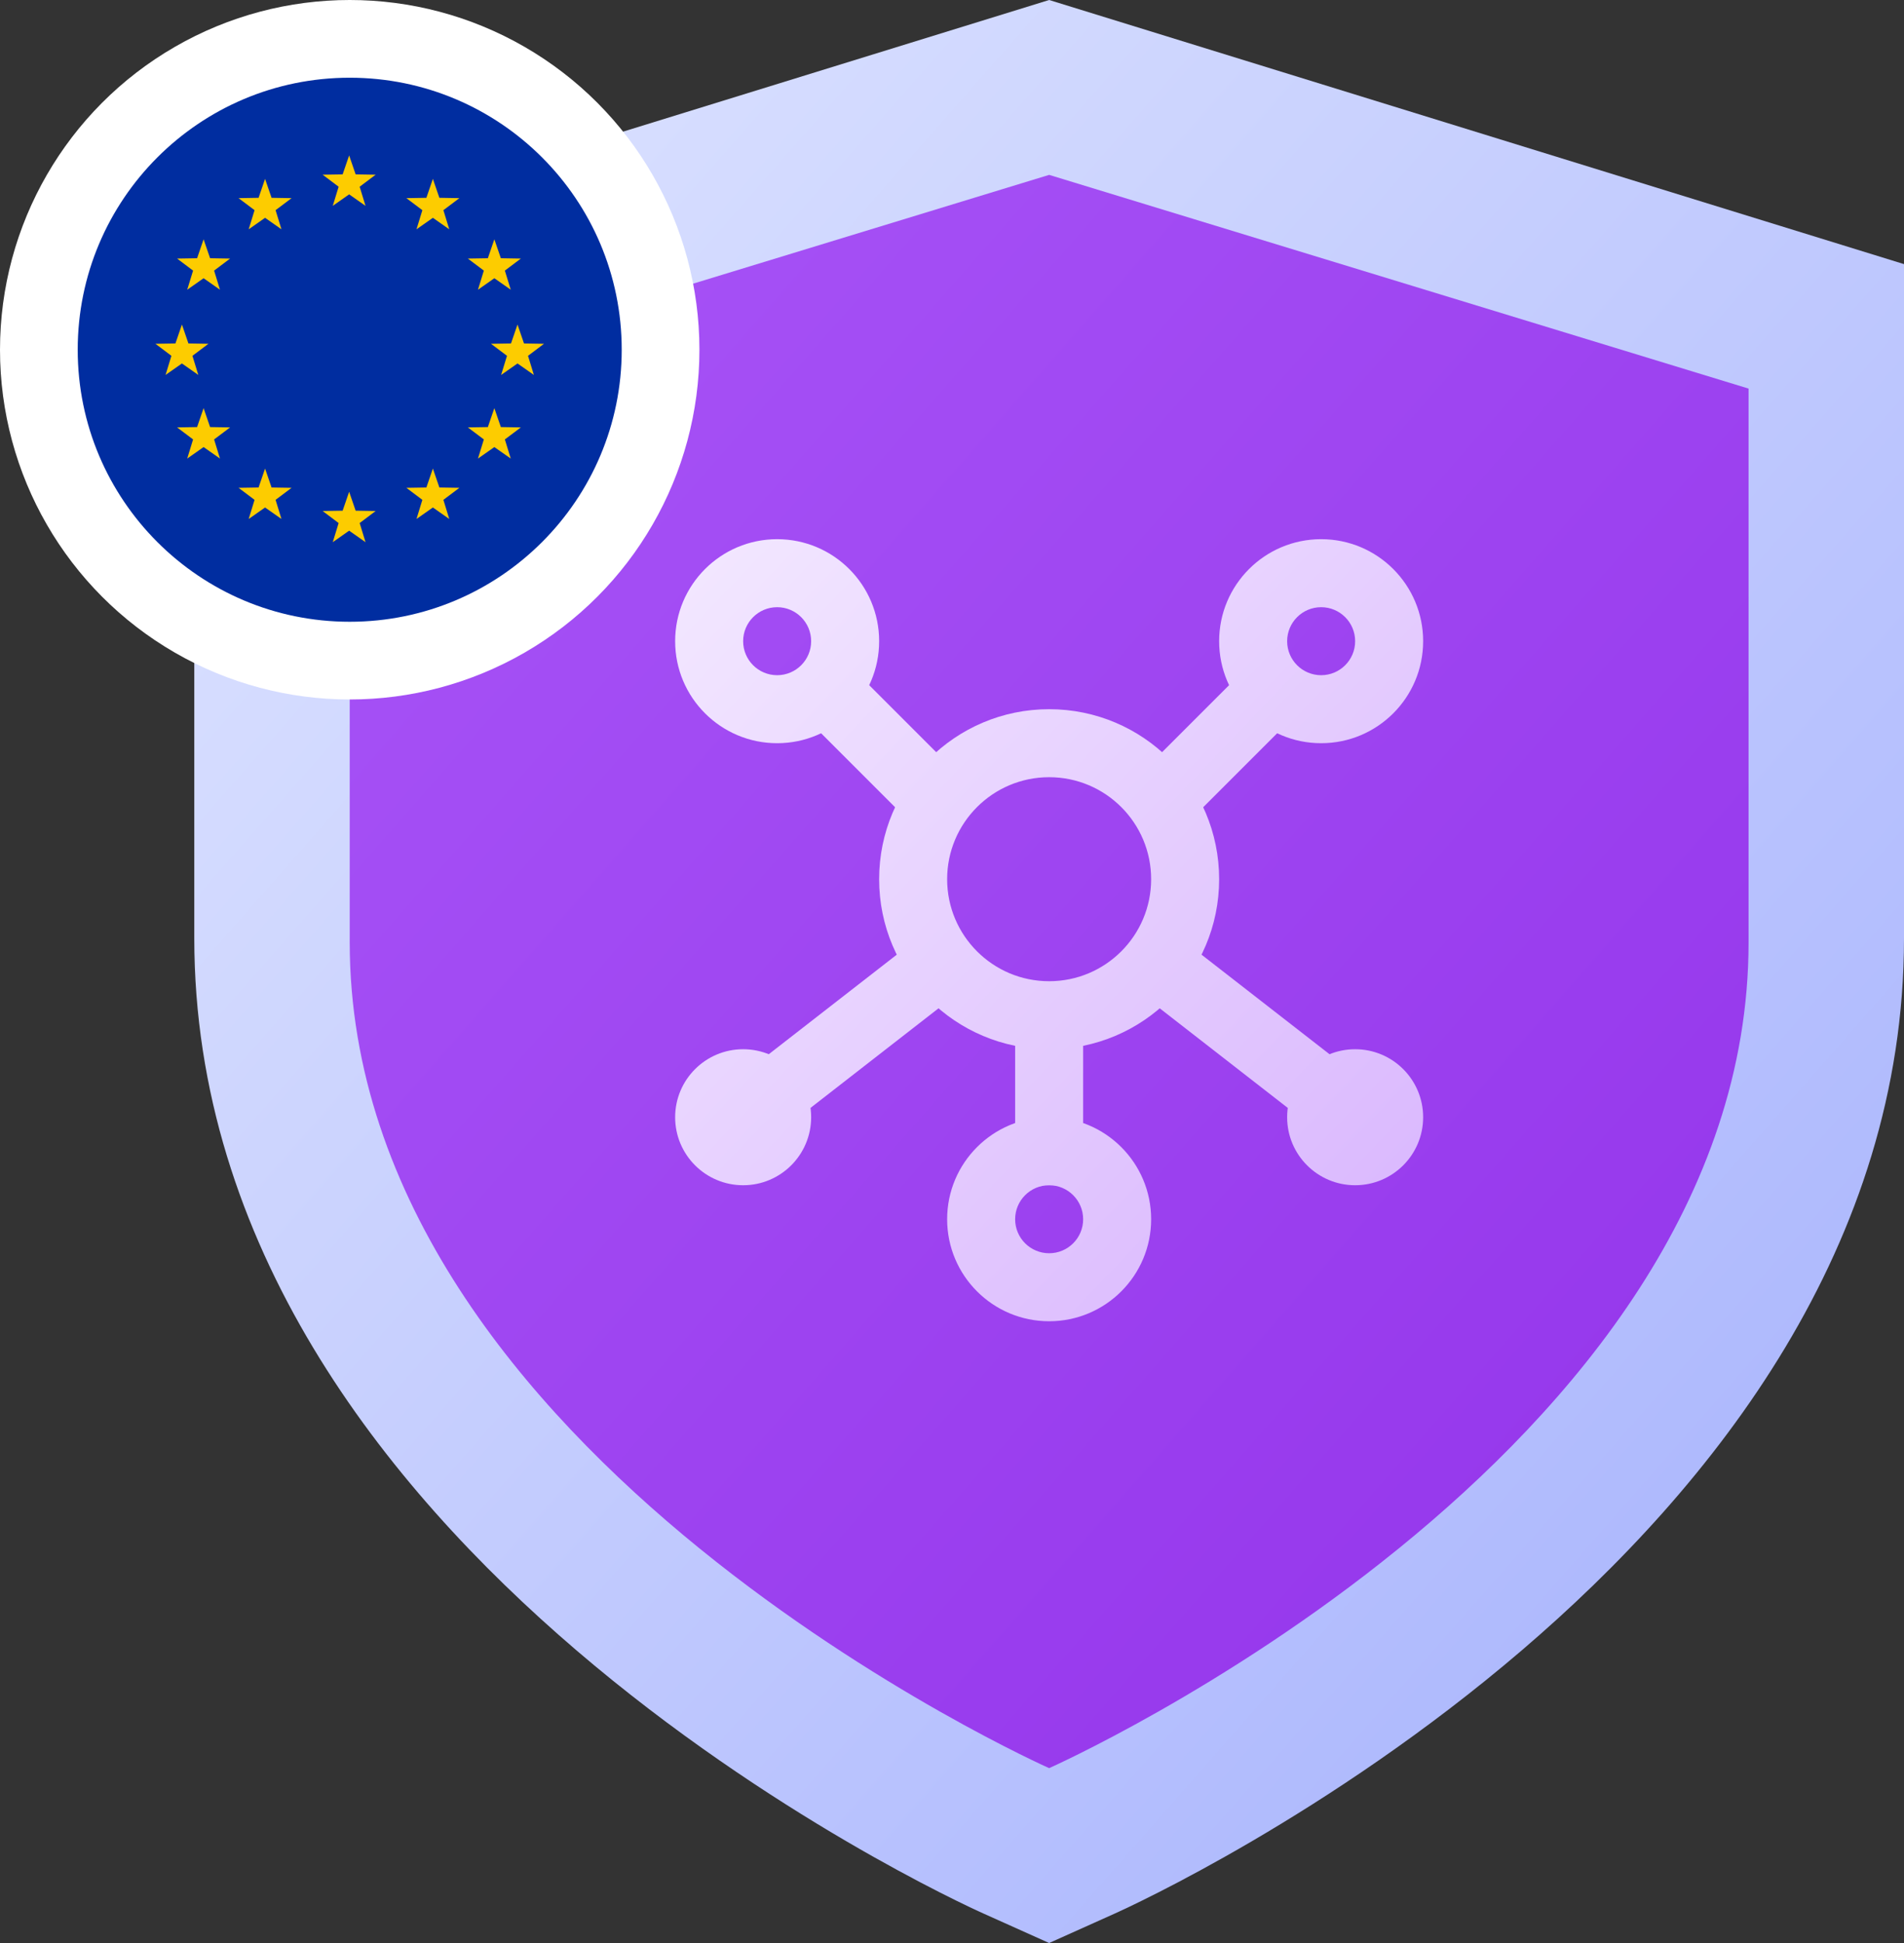<svg width="196" height="200" viewBox="0 0 196 200" fill="none" xmlns="http://www.w3.org/2000/svg">
<rect x="0" y="0" width="196" height="200" fill="#333333" stroke="none"/>
<path d="M101.192 196.944C97.88 195.458 20 159.736 20 96.579V27.186L108 0L196 27.186V96.579C196 159.728 118.12 195.45 114.808 196.944L108 200L101.192 196.944Z" fill="url(#paint0_linear_2122_5611)"/>
<path d="M36 39.999L108 18L180 39.999V97.002C180 150.003 108 182 108 182C108 182 36 150.003 36 97.002V39.999Z" fill="url(#paint1_linear_2122_5611)"/>
<path d="M118.5 90.5C118.5 84.701 113.799 80 108 80C102.201 80 97.5 84.701 97.5 90.5C97.5 96.299 102.201 101 108 101V108C98.335 108 90.5 100.165 90.5 90.5C90.5 80.835 98.335 73 108 73C117.665 73 125.5 80.835 125.5 90.5C125.5 100.165 117.665 108 108 108V101C113.799 101 118.5 96.299 118.5 90.5Z" fill="url(#paint2_linear_2122_5611)"/>
<path d="M111.5 125.5C111.5 123.567 109.933 122 108 122C106.067 122 104.5 123.567 104.5 125.5C104.5 127.433 106.067 129 108 129V136C102.201 136 97.5 131.299 97.5 125.5C97.5 119.701 102.201 115 108 115C113.799 115 118.5 119.701 118.5 125.5C118.5 131.299 113.799 136 108 136V129C109.933 129 111.5 127.433 111.5 125.5Z" fill="url(#paint3_linear_2122_5611)"/>
<path d="M139.5 122C135.634 122 132.5 118.866 132.5 115C132.5 111.134 135.634 108 139.5 108C143.366 108 146.5 111.134 146.5 115C146.5 118.866 143.366 122 139.5 122Z" fill="url(#paint4_linear_2122_5611)"/>
<path d="M76.5 122C72.634 122 69.5 118.866 69.5 115C69.5 111.134 72.634 108 76.5 108C80.366 108 83.5 111.134 83.5 115C83.5 118.866 80.366 122 76.5 122Z" fill="url(#paint5_linear_2122_5611)"/>
<path d="M139.5 66C139.5 64.067 137.933 62.5 136 62.5C134.067 62.5 132.5 64.067 132.5 66C132.5 67.933 134.067 69.5 136 69.5V76.5C130.201 76.5 125.5 71.799 125.5 66C125.5 60.201 130.201 55.5 136 55.5C141.799 55.5 146.5 60.201 146.5 66C146.5 71.799 141.799 76.5 136 76.5V69.5C137.933 69.5 139.5 67.933 139.5 66Z" fill="url(#paint6_linear_2122_5611)"/>
<path d="M83.5 66C83.5 64.067 81.933 62.5 80 62.5C78.067 62.5 76.5 64.067 76.5 66C76.5 67.933 78.067 69.5 80 69.5V76.5C74.201 76.5 69.5 71.799 69.5 66C69.5 60.201 74.201 55.5 80 55.5C85.799 55.5 90.5 60.201 90.5 66C90.5 71.799 85.799 76.5 80 76.5V69.5C81.933 69.5 83.5 67.933 83.5 66Z" fill="url(#paint7_linear_2122_5611)"/>
<path d="M99.975 81.025L95.025 85.975L82.775 73.725L87.725 68.775L99.975 81.025Z" fill="url(#paint8_linear_2122_5611)"/>
<path d="M133.225 73.725L120.975 85.975L116.025 81.025L128.275 68.775L133.225 73.725Z" fill="url(#paint9_linear_2122_5611)"/>
<path d="M111.5 104.5V122H104.5V104.5H111.5Z" fill="url(#paint10_linear_2122_5611)"/>
<path d="M98.898 102.012L78.65 117.762L74.35 112.238L94.602 96.488L98.898 102.012Z" fill="url(#paint11_linear_2122_5611)"/>
<path d="M141.65 112.237L137.35 117.764L118.1 102.79L122.4 97.266L141.65 112.237Z" fill="url(#paint12_linear_2122_5611)"/>
<circle cx="36" cy="36" r="36" fill="white"/>
<circle cx="36" cy="36" r="28" fill="#002DA0"/>
<path d="M35.941 16L36.61 17.948L38.669 17.982L37.023 19.22L37.627 21.19L35.941 20.006L34.255 21.19L34.859 19.22L33.212 17.982L35.272 17.948L35.941 16Z" fill="#FDCC00"/>
<path d="M18.728 33.405L19.397 35.353L21.457 35.387L19.81 36.625L20.414 38.594L18.728 37.412L17.042 38.594L17.646 36.625L16 35.387L18.059 35.353L18.728 33.405Z" fill="#FDCC00"/>
<path d="M20.958 24.633L21.627 26.581L23.687 26.615L22.04 27.853L22.644 29.823L20.958 28.639L19.272 29.823L19.876 27.853L18.23 26.615L20.289 26.581L20.958 24.633Z" fill="#FDCC00"/>
<path d="M27.286 18.414L27.955 20.361L30.015 20.396L28.368 21.634L28.973 23.603L27.286 22.42L25.6 23.603L26.204 21.634L24.558 20.396L26.618 20.361L27.286 18.414Z" fill="#FDCC00"/>
<path d="M50.889 24.633L50.221 26.581L48.161 26.615L49.807 27.853L49.203 29.823L50.889 28.639L52.576 29.823L51.971 27.853L53.618 26.615L51.558 26.581L50.889 24.633Z" fill="#FDCC00"/>
<path d="M20.958 42.012L21.627 43.96L23.687 43.994L22.04 45.232L22.644 47.201L20.958 46.018L19.272 47.201L19.876 45.232L18.23 43.994L20.289 43.96L20.958 42.012Z" fill="#FDCC00"/>
<path d="M50.889 42.012L50.221 43.96L48.161 43.994L49.807 45.232L49.203 47.201L50.889 46.018L52.576 47.201L51.971 45.232L53.618 43.994L51.558 43.96L50.889 42.012Z" fill="#FDCC00"/>
<path d="M44.561 18.414L43.892 20.361L41.833 20.396L43.479 21.634L42.875 23.603L44.561 22.42L46.247 23.603L45.643 21.634L47.289 20.396L45.23 20.361L44.561 18.414Z" fill="#FDCC00"/>
<path d="M27.286 48.231L27.955 50.179L30.015 50.213L28.368 51.451L28.973 53.42L27.286 52.237L25.6 53.42L26.204 51.451L24.558 50.213L26.618 50.179L27.286 48.231Z" fill="#FDCC00"/>
<path d="M44.561 48.231L43.892 50.179L41.833 50.213L43.479 51.451L42.875 53.42L44.561 52.237L46.247 53.42L45.643 51.451L47.289 50.213L45.23 50.179L44.561 48.231Z" fill="#FDCC00"/>
<path d="M53.272 33.405L53.941 35.353L56 35.387L54.354 36.625L54.958 38.594L53.272 37.412L51.586 38.594L52.19 36.625L50.544 35.387L52.603 35.353L53.272 33.405Z" fill="#FDCC00"/>
<path d="M35.941 50.619L36.61 52.567L38.669 52.601L37.023 53.839L37.627 55.808L35.941 54.625L34.255 55.808L34.859 53.839L33.212 52.601L35.272 52.567L35.941 50.619Z" fill="#FDCC00"/>
<defs>
<linearGradient id="paint0_linear_2122_5611" x1="20" y1="0" x2="218.377" y2="174.572" gradientUnits="userSpaceOnUse">
<stop stop-color="#E0E6FF"/>
<stop offset="1" stop-color="#A4B0FD"/>
</linearGradient>
<linearGradient id="paint1_linear_2122_5611" x1="36" y1="18" x2="198.623" y2="160.791" gradientUnits="userSpaceOnUse">
<stop stop-color="#A855F7"/>
<stop offset="1" stop-color="#9333EA"/>
</linearGradient>
<linearGradient id="paint2_linear_2122_5611" x1="69.5" y1="55.5" x2="149.921" y2="132.424" gradientUnits="userSpaceOnUse">
<stop stop-color="#F3E8FF"/>
<stop offset="1" stop-color="#D8B4FE"/>
</linearGradient>
<linearGradient id="paint3_linear_2122_5611" x1="69.5" y1="55.5" x2="149.921" y2="132.424" gradientUnits="userSpaceOnUse">
<stop stop-color="#F3E8FF"/>
<stop offset="1" stop-color="#D8B4FE"/>
</linearGradient>
<linearGradient id="paint4_linear_2122_5611" x1="69.5" y1="55.5" x2="149.921" y2="132.424" gradientUnits="userSpaceOnUse">
<stop stop-color="#F3E8FF"/>
<stop offset="1" stop-color="#D8B4FE"/>
</linearGradient>
<linearGradient id="paint5_linear_2122_5611" x1="69.5" y1="55.5" x2="149.921" y2="132.424" gradientUnits="userSpaceOnUse">
<stop stop-color="#F3E8FF"/>
<stop offset="1" stop-color="#D8B4FE"/>
</linearGradient>
<linearGradient id="paint6_linear_2122_5611" x1="69.5" y1="55.5" x2="149.921" y2="132.424" gradientUnits="userSpaceOnUse">
<stop stop-color="#F3E8FF"/>
<stop offset="1" stop-color="#D8B4FE"/>
</linearGradient>
<linearGradient id="paint7_linear_2122_5611" x1="69.5" y1="55.5" x2="149.921" y2="132.424" gradientUnits="userSpaceOnUse">
<stop stop-color="#F3E8FF"/>
<stop offset="1" stop-color="#D8B4FE"/>
</linearGradient>
<linearGradient id="paint8_linear_2122_5611" x1="69.5" y1="55.5" x2="149.921" y2="132.424" gradientUnits="userSpaceOnUse">
<stop stop-color="#F3E8FF"/>
<stop offset="1" stop-color="#D8B4FE"/>
</linearGradient>
<linearGradient id="paint9_linear_2122_5611" x1="69.5" y1="55.5" x2="149.921" y2="132.424" gradientUnits="userSpaceOnUse">
<stop stop-color="#F3E8FF"/>
<stop offset="1" stop-color="#D8B4FE"/>
</linearGradient>
<linearGradient id="paint10_linear_2122_5611" x1="69.5" y1="55.5" x2="149.921" y2="132.424" gradientUnits="userSpaceOnUse">
<stop stop-color="#F3E8FF"/>
<stop offset="1" stop-color="#D8B4FE"/>
</linearGradient>
<linearGradient id="paint11_linear_2122_5611" x1="69.5" y1="55.5" x2="149.921" y2="132.424" gradientUnits="userSpaceOnUse">
<stop stop-color="#F3E8FF"/>
<stop offset="1" stop-color="#D8B4FE"/>
</linearGradient>
<linearGradient id="paint12_linear_2122_5611" x1="69.5" y1="55.5" x2="149.921" y2="132.424" gradientUnits="userSpaceOnUse">
<stop stop-color="#F3E8FF"/>
<stop offset="1" stop-color="#D8B4FE"/>
</linearGradient>
</defs>
</svg>
